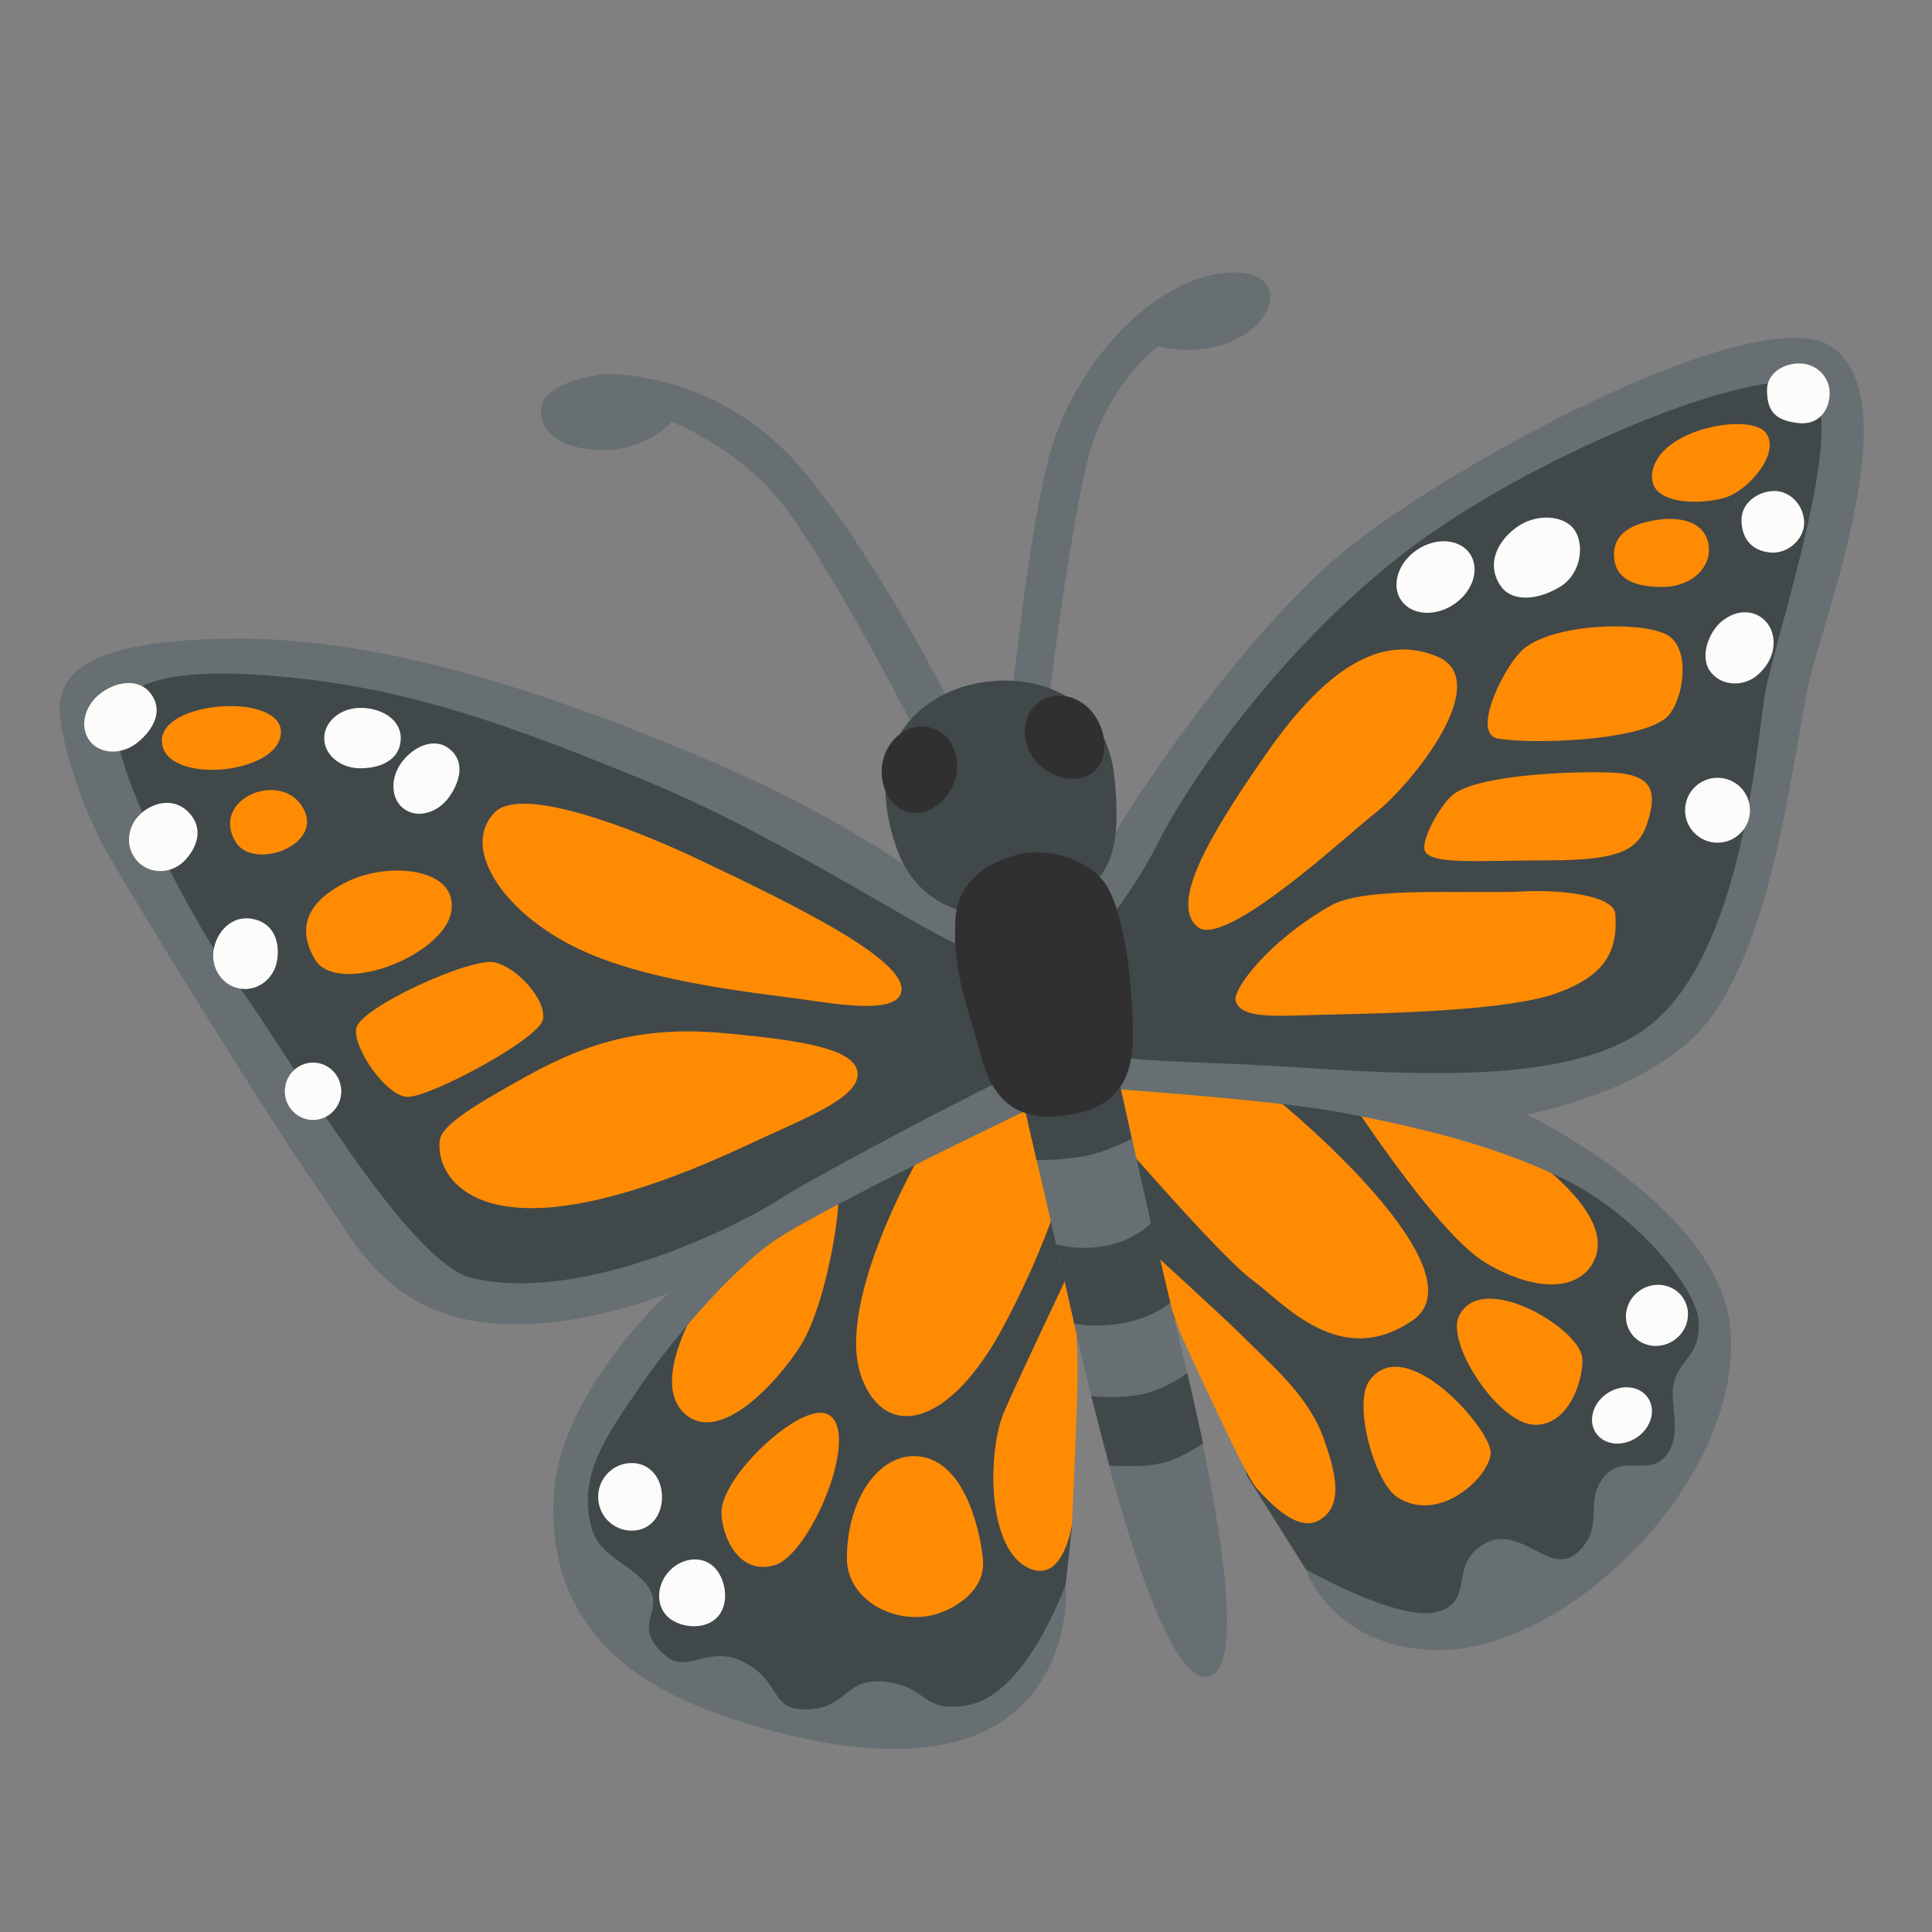 <?xml version="1.0" encoding="utf-8"?>
<!-- Generator: www.svgicons.com -->
<svg xmlns="http://www.w3.org/2000/svg" width="800" height="800" viewBox="0 0 128 128">
<rect x="0" y="0" width="128" height="128" fill="#808080" stroke="none"/>
<path fill="#41484A" d="m71.08 63.95l4.69-9.39l10.51-13.51L99.8 31.1l13.51-6.2l7.28-.18l1.83 2.81l-3.1 14.22l-4.93 20.98l-3.09 5.06l-7.32 4.09L96.51 73l7.61 3.52l5.63 4.37l3.23 4.5v6.06l-2.81 7.88l-8.45 6.76l-5.21 1.97l-8.16-1.97l-1.83-2.11l-3.9-6.2l-2.72-9.29l-5.49-2.82l-5.3 2.91l1.92 12.44l-.42 3.94l-.7 2.82l-1.97 3.94l-5.07 2.95l-7.18.15l-9.29-2.54l-5.49-4.22l-3.38-5.63l.84-7.46l9.57-12.25l-8.02 2.95l-10.28.29l-8.44-9.16L8.24 55.83l-3.23-9.29l2.67-2.82h7.74l16.62 2.68l18.16 7.18l13.09 7.46z"/><path fill="#676F72" d="M67.02 46.26s1.23-11.63 2.53-16.19c1.83-6.41 7.04-11.47 11.4-11.97c4.36-.49 3.8 2.89 1.13 4.29c-2.57 1.35-5.35.56-5.35.56s-3.59 2.62-4.79 8.02c-1.41 6.34-2.53 16.19-2.53 16.19zm-3.87.77s-4.77-9.69-9.92-15.84c-5.14-6.12-11.68-6.34-12.6-6.41c-.92-.07-4.79.56-4.79 2.39c0 2.46 3.4 2.9 5.35 2.53c2.25-.42 3.31-1.76 3.31-1.76s4.18 1.66 6.97 5c3.24 3.87 9.22 15.56 9.22 15.56l.42 1.55z"/><path fill="#FF8B03" d="M54.84 93.7c-1.75-.87-7.04 4.08-7.04 6.48c0 1.57 1.13 4.22 3.52 3.52c2.4-.71 5.78-8.88 3.52-10m-9.43 0c2.25 1.97 5.97-1.95 7.6-4.5c1.97-3.1 2.96-10.84 2.39-10.56c-.56.28-7.6 5.35-7.6 5.35s-5.34 7.13-2.39 9.71m10.7 9.57c0 2.46 2.67 4.22 5.35 3.8c1.4-.22 3.91-1.52 3.66-3.8c-.28-2.53-1.41-6.34-4.08-6.76c-2.68-.42-4.93 2.68-4.93 6.76m14.9-19.36s-3.69 7.75-4.49 9.64c-1.13 2.67-1.17 9.34 1.83 10.42c2.14.77 2.67-2.96 2.67-2.96s.37-7.64.37-10.17c.01-2.53-.38-6.93-.38-6.93m2.84-8.79s7.04 8.17 9.15 9.71c2.11 1.55 5.77 5.91 10.56 2.67c4.79-3.24-8.17-14.08-9.29-14.92C83.14 71.74 73 71.6 73 71.6zM76.38 83s4.92 4.49 5.91 5.49c2.11 2.11 4.5 4.07 5.49 7.04c.56 1.69 1.41 4.22-.42 5.21c-1.51.81-3.4-1.39-4.08-2.11c-.69-.72-3.33-6.53-4.87-9.84c-.64-1.36-2.03-5.79-2.03-5.79m14.36 8.45c-1.13 1.52.32 6.76 1.83 7.74c2.82 1.83 6.19-1.41 6.19-2.96c.01-1.55-5.63-8.02-8.02-4.78m-1.83-19.43s6.19 9.71 9.57 11.68s6.04 1.75 7.04 0c2.25-3.94-7.46-9.29-7.46-9.29zm7.74 15.2c-.84 1.83 2.67 7.18 5.07 7.18s3.26-3.39 3.1-4.5c-.28-1.97-6.73-5.8-8.17-2.68M61.6 75.4s-6.49 10.66-4.5 15.91c1.55 4.08 5.77 3.38 9.43-3.52s4.36-11.26 4.36-11.26l-1.13-3.94z"/><path fill="#676F72" d="M63.99 60.33s-5.77-5.21-17.46-10.14s-22.1-8.02-31.39-7.88s-10.7 2.25-11.12 3.94c-.42 1.69 1.24 7.02 3.1 10.28c2.25 3.94 10.7 17.6 13.66 21.82c2.55 3.65 4.31 7.7 9.85 9.01c6.15 1.45 13.66-1.69 13.66-1.69s-7.18 6.48-7.6 13.37c-.42 6.9 3.24 11.83 10.84 14.5s18.7 4.72 22.24-3.66c1.03-2.44.84-4.93.84-4.93s-2.56 7.31-6.48 8.02c-3.1.56-2.67-1.27-5.49-1.55c-2.82-.28-2.39 1.83-5.35 1.83c-2.27 0-1.55-1.83-3.94-3.1s-3.75.78-5.21-.42c-2.39-1.97-.14-2.96-1.13-4.5c-.99-1.55-3.26-2.02-3.8-3.94c-.99-3.52.99-6.19 3.1-9.29c2.11-3.1 5.91-7.6 8.87-9.71c2.96-2.11 17.53-9.06 17.53-9.06s.77-2.62-.35-2.48c-1.13.14-14.36 7.18-16.76 8.73c-2.39 1.55-12.74 6.91-20.27 5.21c-4.36-.99-12.23-14.87-15.41-19.19c-3.18-4.32-8.68-14.92-8.24-17.98c.41-2.82 5.21-3.38 12.53-2.53c7.32.84 13.8 3.1 22.95 6.9S62.73 62.73 64 62.73c1.26 0-.01-2.4-.01-2.4m8.59 1.69s-1.13-2.72.84-6.1s8.31-12.9 14.78-18.68c6.48-5.77 28.3-17.74 33.22-14.22c4.93 3.52-.42 17.36-1.55 22.1c-.98 4.13-2.25 17.41-7.04 22.95c-3.72 4.31-11.68 5.77-11.68 5.77s12.94 6.21 13.51 14.36c.7 10-10.98 21.42-19.71 21.12c-6.71-.23-8.45-5.35-8.45-5.35s6.19 3.52 8.73 2.82c2.53-.7.7-3.1 3.1-4.5s4.36 2.25 6.19.56s.42-3.24 1.69-4.93c1.27-1.69 3.1 0 4.22-1.55c1.13-1.55 0-3.66.56-5.07c.56-1.41 1.69-1.69 1.55-3.8c-.14-2.11-4.08-7.04-9.01-9.43s-10.28-3.52-14.64-4.36c-4.36-.84-15.63-1.6-15.63-1.6s-.99-2.3-.42-2.21c1.13.19 3.94.42 8.17.56c8.54.28 22.24 2.25 28.3-2.53s7.04-18.3 7.6-21.82s5.91-19.01 2.82-20.55c-3.1-1.55-18.34 4.61-26.7 11.07s-14.4 15.4-16.23 19.06c-1.83 3.66-4.22 6.33-4.22 6.33"/><path fill="#41484A" d="M72.41 58.68c.77-1.06 1.95-1.89 1.44-7.07c-.56-5.7-5.46-7.14-9.33-6.3c-3.14.68-7.57 3.63-5.17 10.73c2.12 6.31 9.29 4.36 9.29 4.36s2.99-.67 3.77-1.72"/><ellipse cx="95.11" cy="38.23" fill="#FCFDFA" rx="2.75" ry="2.18" transform="rotate(-33.726 95.108 38.234)"/><path fill="#FCFDFA" d="M117.21 41.47c-.63-1.03-2.01-1.26-3.17-.28c-.79.66-1.44 2.24-.77 3.24c.67 1 2.14 1.12 3.1.35c1.18-.95 1.41-2.37.84-3.31m-12.88-6.34c-.67-1-2.47-1.12-3.73-.28s-2.21 2.41-1.2 3.94c.7 1.06 2.31 1.04 3.87.14c1.48-.84 1.73-2.79 1.06-3.8m16.89-9.08c0 1.09-.7 2.18-2.18 1.97c-1.35-.19-1.97-.7-1.97-2.18c0-1.09 1.04-1.76 2.15-1.76s2 .88 2 1.97m-1.69 8.59c0 1.09-1.08 2.04-2.18 1.97c-1.06-.07-1.97-.7-1.97-2.18c0-1.09 1.07-1.9 2.18-1.9s1.97 1.02 1.97 2.11"/><circle cx="113.79" cy="53.68" r="2.15" fill="#FCFDFA"/><ellipse cx="20.74" cy="72.3" fill="#FCFDFA" rx="1.87" ry="1.9"/><path fill="#FCFDFA" d="M10 45.97c.83 1.11.18 2.35-.86 3.2c-1.03.85-2.45.83-3.16-.04s-.45-2.27.59-3.12c1.04-.85 2.62-1.14 3.43-.04m6.74 14.91c1.42.28 1.81 1.53 1.62 2.74c-.19 1.22-1.28 2.06-2.44 1.88c-1.16-.18-1.95-1.31-1.77-2.53s1.19-2.36 2.59-2.09m-4.28-7.1c1.03 1.02.66 2.27-.17 3.18c-.83.91-2.2 1.01-3.07.21c-.87-.79-.9-2.17-.07-3.08c.83-.91 2.3-1.32 3.31-.31m17.31-4.17c1.04.82.74 2.14-.02 3.2s-2.08 1.42-2.96.8s-.97-1.99-.21-3.06c.76-1.06 2.16-1.75 3.19-.94m-3.22-.64c-.04 1.36-1.31 1.92-2.64 1.93c-1.33.02-2.42-.87-2.43-1.97c-.01-1.11 1.05-2.02 2.38-2.03c1.33-.02 2.73.72 2.69 2.07m17.31 50.22c0 1.23-.78 2.22-2.01 2.22s-2.22-1-2.22-2.24c0-1.23.99-2.24 2.22-2.24s2.01 1.02 2.01 2.26m3.73 7.88c-.8.95-2.44.81-3.28.11c-.83-.7-.86-2.04-.06-2.99s2.12-1.16 2.96-.46c.83.7 1.18 2.39.38 3.34"/><ellipse cx="107.46" cy="93.77" fill="#FCFDFA" rx="2.08" ry="1.76" transform="rotate(-33.973 107.471 93.774)"/><ellipse cx="109.78" cy="87.14" fill="#FCFDFA" rx="2.08" ry="2" transform="rotate(-33.973 109.79 87.148)"/><path fill="#FF8B03" d="M95.2 43.49c-3.49-1.45-7.13.47-11.26 6.38s-6.38 10.04-4.6 11.54s10-6.16 11.73-7.51c2.53-1.97 7.98-8.82 4.13-10.41M88.16 60c2.32-1.32 9.1-.75 12.76-.94c2.44-.13 6.01.25 6.1 1.5c.19 2.53-.75 4.13-3.94 5.26s-10.7 1.31-15.49 1.41c-2.82.06-5.41.34-5.73-.94c-.18-.75 2.17-3.94 6.3-6.29m11.08-11.07c2.16.38 9.1.19 11.07-1.31c1.2-.92 1.88-4.79 0-5.63c-1.88-.84-7.23-.66-9.29.94c-1.27.97-3.62 5.68-1.78 6m10.23-17.64c-.36 2.21 3.19 2.16 4.79 1.69c1.6-.47 3.75-3 2.72-4.32c-1.04-1.32-7.05-.28-7.51 2.63m-2.54 5.44c0 1.6 1.31 2.16 3.19 2.16s3.1-1.19 3.1-2.44c0-1.69-1.6-2.35-3.66-1.97c-1.57.28-2.63.94-2.63 2.25M94.36 56.16c0 1.2 3.38.84 8.26.84s6.01-.75 6.57-2.63c.56-1.88.38-3.1-2.53-3.19c-2.91-.09-8.63.19-10.32 1.41c-.77.55-1.98 2.63-1.98 3.57M29.13 75.58c-.2 2.15 1.69 4.88 7.32 4.41s12.3-3.79 14.08-4.6c3.28-1.5 6.29-2.72 6.29-4.22c0-1.69-3.75-2.25-8.82-2.72c-5.07-.47-8.82.47-13.05 2.82c-3.53 1.96-5.73 3.28-5.82 4.31m-5.54-7.41c-.17 1.3 1.97 4.41 3.38 4.5c1.41.09 8.82-3.85 9.01-5.16c.19-1.31-1.69-3.38-3.19-3.75c-1.5-.38-9.01 3-9.2 4.41m9.2-14.36c-2.26 2.26.38 6.48 5.26 8.92c4.88 2.44 12.67 3.1 15.77 3.57c3.1.47 5.35.56 5.82-.38c1.01-2.01-6.48-5.73-13.42-9.01c-4.33-2.05-11.65-4.88-13.43-3.1m-22.06-4.6c.28 2.82 7.79 2.1 7.88-.66c.1-2.72-8.16-2.15-7.88.66m4.88 6.57c1.17 1.95 6.01.19 4.41-2.35c-1.52-2.41-6.1-.46-4.41 2.35m5.26 7.79c.77 1.31 3.33 1.22 5.73.09c1.6-.75 3.7-2.29 3.28-4.13c-.47-2.06-4.32-2.35-6.85-1.13c-1.79.87-3.76 2.45-2.16 5.17"/><path fill="#676F72" d="M74.06 71.24L67.79 73s1.94 8.4 2.67 11.54c.77 3.31 5.7 27.17 9.57 26.54c3.99-.65-2.67-25.34-3.31-28.02c-.6-2.57-2.66-11.82-2.66-11.82"/><path fill="#41484A" d="M73.43 82.51c1.85-.4 2.87-1.51 2.87-1.51l1.23 5.3s-.93.86-2.76 1.28c-2.02.47-3.59.11-3.59.11l-1.21-5.26c-.01-.01 1.48.5 3.46.08M67.79 73l6.26-1.76l.93 4.22s-1.65.83-2.99 1.11c-1.34.28-3.31.3-3.31.3zm4.51 19.5s1.78.21 3.4-.14c1.62-.35 2.97-1.39 2.97-1.39l1.04 4.66s-1.54 1.09-2.95 1.35c-1.45.27-3.28.11-3.26.11z"/><path fill="#303031" d="M67.23 56.67c-2.19.61-3.83 1.97-3.94 4.36c-.14 3.1.56 4.93 1.41 7.88c.54 1.89 1.17 6.22 6.9 4.79c3.94-.99 3.52-4.65 3.38-7.32c-.14-2.69-.7-6.19-1.69-7.74c-.92-1.44-3.52-2.67-6.06-1.97m5.31-9.25c.87 1.29.9 3.07-.24 3.83c-1.13.76-3 .22-3.87-1.07c-.87-1.29-.65-2.95.48-3.72c1.14-.76 2.76-.33 3.63.96m-9.24 4.16c-.42 1.5-1.86 2.58-3.17 2.21c-1.32-.37-2.01-2.03-1.6-3.53c.42-1.5 1.82-2.42 3.14-2.05s2.04 1.87 1.63 3.37"/>
</svg>